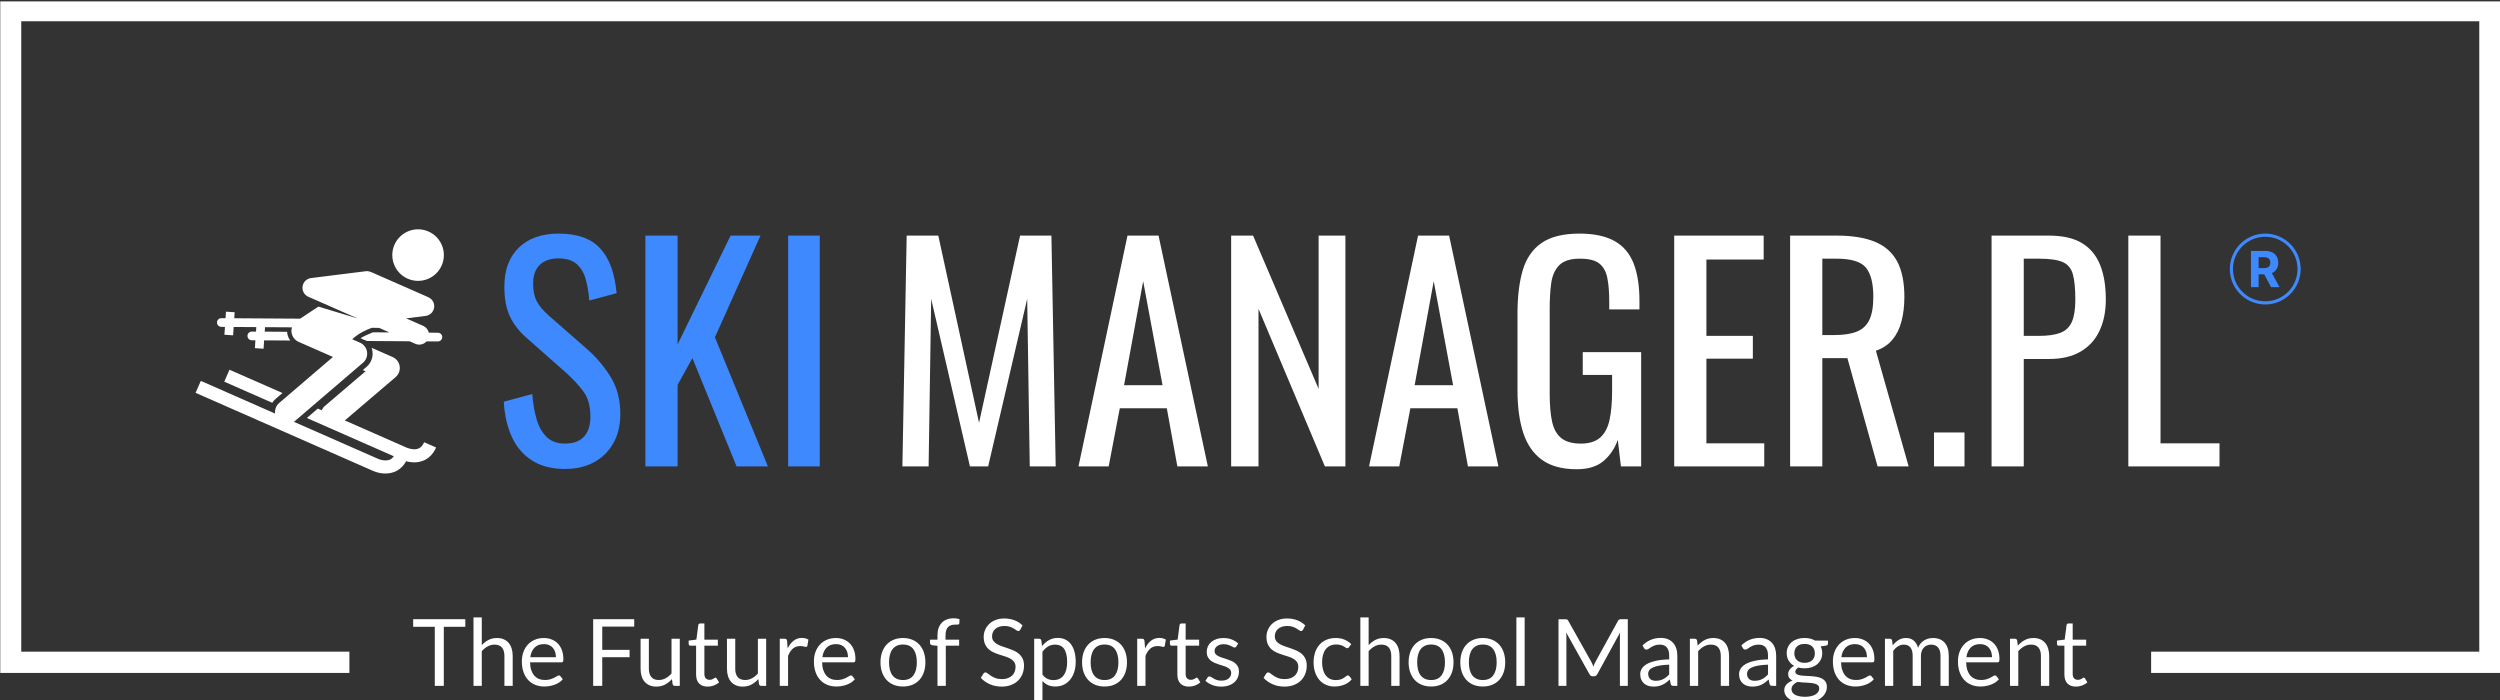 <svg xmlns="http://www.w3.org/2000/svg" version="1.1" xmlns:xlink="http://www.w3.org/1999/xlink" xmlns:svgjs="http://svgjs.dev/svgjs" width="1000" height="280" viewBox="0 0 1000 280"><rect x="0" y="0" width="1000" height="280" fill="#333333" stroke="none"/><g transform="matrix(1,0,0,1,0.107,0.568)"><svg viewBox="0 0 375 105" data-background-color="#213a64" preserveAspectRatio="xMidYMid meet" height="280" width="1000" xmlns="http://www.w3.org/2000/svg" xmlns:xlink="http://www.w3.org/1999/xlink"><g id="tight-bounds" transform="matrix(1,0,0,1,-0.04,-0.213)"><svg viewBox="0 0 375.08 105.425" height="105.425" width="375.08"><g><svg></svg></g><g><svg viewBox="0 0 375.08 105.425" height="105.425" width="375.08"><g transform="matrix(1,0,0,1,-10.22,-73.129)"><path xmlns="http://www.w3.org/2000/svg" d="M10.22 174.071v-100.942h375.08v100.942h-52.411l0-3.188h49.223v-94.566h-368.704v94.566l49.223 0 0 3.188z" fill="#ffffff" fill-rule="nonzero" stroke="none" stroke-width="1" stroke-linecap="butt" stroke-linejoin="miter" stroke-miterlimit="10" stroke-dasharray="" stroke-dashoffset="0" font-family="none" font-weight="none" font-size="none" text-anchor="none" style="mix-blend-mode: normal" data-fill-palette-color="tertiary"></path><g><path xmlns="http://www.w3.org/2000/svg" d="M72.194 166.013h7.824v1.138h-3.227v8.857h-1.353v-8.857h-3.244zM82.487 176.008h-1.242v-10.274h1.242v4.157c0.303-0.32 0.638-0.576 1.004-0.77 0.366-0.193 0.789-0.29 1.269-0.29v0c0.387 0 0.727 0.064 1.021 0.192 0.296 0.128 0.542 0.31 0.739 0.544 0.199 0.234 0.349 0.517 0.449 0.848 0.104 0.329 0.156 0.694 0.156 1.093v0 4.5h-1.241v-4.5c0-0.534-0.123-0.948-0.368-1.244-0.244-0.296-0.616-0.444-1.119-0.443v0c-0.366 0-0.709 0.088-1.029 0.265-0.318 0.177-0.612 0.417-0.881 0.719v0zM91.795 168.831v0c0.424 0 0.815 0.072 1.172 0.214 0.359 0.141 0.669 0.346 0.928 0.614 0.26 0.266 0.464 0.596 0.611 0.99 0.145 0.392 0.218 0.84 0.218 1.342v0c0 0.195-0.02 0.325-0.061 0.391-0.041 0.065-0.12 0.098-0.238 0.097v0h-4.7c0.009 0.446 0.07 0.835 0.182 1.166 0.112 0.329 0.265 0.604 0.46 0.826 0.195 0.219 0.428 0.384 0.697 0.494 0.27 0.11 0.572 0.165 0.907 0.164v0c0.312 0 0.581-0.036 0.806-0.109 0.225-0.073 0.419-0.151 0.583-0.234 0.162-0.084 0.298-0.161 0.407-0.232 0.11-0.073 0.204-0.109 0.282-0.108v0c0.102 0 0.181 0.039 0.237 0.117v0l0.349 0.455c-0.152 0.186-0.337 0.348-0.553 0.485-0.212 0.138-0.441 0.25-0.686 0.337-0.244 0.087-0.496 0.153-0.756 0.198-0.26 0.045-0.519 0.067-0.775 0.067v0c-0.487 0-0.936-0.083-1.348-0.248-0.413-0.166-0.769-0.407-1.068-0.725-0.299-0.318-0.533-0.712-0.7-1.183-0.167-0.469-0.251-1.008-0.251-1.618v0c0-0.493 0.075-0.953 0.226-1.38 0.151-0.428 0.368-0.798 0.653-1.111 0.283-0.314 0.629-0.561 1.037-0.739 0.409-0.18 0.869-0.271 1.381-0.27zM91.826 169.745v0c-0.601 0-1.073 0.173-1.417 0.519-0.344 0.346-0.558 0.826-0.642 1.44v0h3.841c0-0.288-0.039-0.551-0.117-0.79-0.078-0.24-0.194-0.447-0.349-0.622-0.154-0.175-0.341-0.31-0.56-0.404-0.221-0.095-0.473-0.142-0.756-0.143zM99.195 166.013h6.159v1.102h-4.797v3.495h4.1v1.102h-4.1v4.296h-1.362zM106.308 168.942h1.242v4.505c0 0.536 0.124 0.949 0.371 1.241 0.245 0.294 0.617 0.441 1.115 0.441v0c0.361 0 0.702-0.086 1.024-0.259 0.322-0.171 0.617-0.41 0.887-0.717v0-5.211h1.239v7.066h-0.737c-0.179 0-0.291-0.086-0.337-0.26v0l-0.095-0.758c-0.309 0.338-0.653 0.612-1.032 0.82-0.381 0.206-0.819 0.31-1.314 0.309v0c-0.385 0-0.725-0.064-1.021-0.192-0.294-0.128-0.541-0.309-0.742-0.541-0.199-0.232-0.349-0.513-0.449-0.843-0.1-0.331-0.151-0.696-0.151-1.096v0zM116.37 176.119v0c-0.558 0-0.987-0.156-1.286-0.468-0.299-0.311-0.449-0.759-0.449-1.345v0-4.323h-0.851c-0.074 0-0.137-0.022-0.187-0.067-0.052-0.045-0.078-0.113-0.078-0.207v0-0.494l1.158-0.147 0.287-2.182c0.007-0.071 0.037-0.127 0.089-0.17 0.052-0.045 0.117-0.067 0.196-0.067v0h0.627v2.433h2.022v0.901h-2.022v4.24c0 0.298 0.072 0.518 0.215 0.661 0.145 0.145 0.331 0.218 0.558 0.217v0c0.132 0 0.245-0.018 0.34-0.053 0.095-0.035 0.178-0.073 0.248-0.114 0.069-0.043 0.127-0.081 0.176-0.115 0.048-0.035 0.092-0.053 0.131-0.053v0c0.065 0 0.123 0.039 0.173 0.118v0l0.363 0.594c-0.214 0.199-0.471 0.356-0.773 0.471-0.303 0.113-0.616 0.17-0.937 0.17zM119.265 168.942h1.242v4.505c0 0.536 0.123 0.949 0.368 1.241 0.247 0.294 0.619 0.441 1.116 0.441v0c0.364 0 0.707-0.086 1.026-0.259 0.322-0.171 0.617-0.41 0.887-0.717v0-5.211h1.241v7.066h-0.739c-0.177 0-0.288-0.086-0.334-0.26v0l-0.098-0.758c-0.307 0.338-0.651 0.612-1.032 0.82-0.381 0.206-0.818 0.31-1.311 0.309v0c-0.387 0-0.728-0.064-1.024-0.192-0.294-0.128-0.541-0.309-0.742-0.541-0.199-0.232-0.349-0.513-0.449-0.843-0.1-0.331-0.151-0.696-0.151-1.096v0zM128.429 176.008h-1.242v-7.066h0.712c0.136 0 0.229 0.026 0.279 0.078 0.052 0.05 0.087 0.139 0.106 0.265v0l0.083 1.102c0.242-0.493 0.54-0.878 0.896-1.155 0.355-0.277 0.773-0.416 1.252-0.415v0c0.195 0 0.372 0.022 0.53 0.067 0.158 0.045 0.304 0.106 0.438 0.184v0l-0.159 0.929c-0.033 0.115-0.106 0.173-0.218 0.172v0c-0.065 0-0.165-0.021-0.298-0.064-0.136-0.045-0.325-0.067-0.566-0.067v0c-0.431 0-0.793 0.126-1.085 0.377-0.29 0.251-0.533 0.616-0.728 1.093v0zM135.606 168.831v0c0.422 0 0.813 0.072 1.171 0.214 0.357 0.141 0.666 0.346 0.926 0.614 0.26 0.266 0.464 0.596 0.611 0.99 0.147 0.392 0.22 0.84 0.221 1.342v0c0 0.195-0.021 0.325-0.064 0.391-0.041 0.065-0.12 0.098-0.238 0.097v0h-4.7c0.009 0.446 0.07 0.835 0.182 1.166 0.112 0.329 0.265 0.604 0.46 0.826 0.195 0.219 0.428 0.384 0.697 0.494 0.27 0.11 0.572 0.165 0.907 0.164v0c0.312 0 0.581-0.036 0.806-0.109 0.225-0.073 0.419-0.151 0.583-0.234 0.162-0.084 0.298-0.161 0.407-0.232 0.11-0.073 0.204-0.109 0.282-0.108v0c0.102 0 0.181 0.039 0.237 0.117v0l0.349 0.455c-0.152 0.186-0.336 0.348-0.55 0.485-0.214 0.138-0.444 0.25-0.689 0.337-0.244 0.087-0.496 0.153-0.756 0.198-0.26 0.045-0.518 0.067-0.772 0.067v0c-0.489 0-0.939-0.083-1.351-0.248-0.411-0.166-0.767-0.407-1.068-0.725-0.299-0.318-0.533-0.712-0.7-1.183-0.167-0.469-0.251-1.008-0.251-1.618v0c0-0.493 0.075-0.953 0.226-1.38 0.152-0.428 0.37-0.798 0.653-1.111 0.285-0.314 0.631-0.561 1.04-0.739 0.409-0.18 0.869-0.271 1.381-0.27zM135.634 169.745v0c-0.601 0-1.073 0.173-1.417 0.519-0.344 0.346-0.558 0.826-0.642 1.44v0h3.844c0-0.288-0.04-0.551-0.12-0.79-0.078-0.24-0.194-0.447-0.349-0.622-0.152-0.175-0.339-0.31-0.56-0.404-0.221-0.095-0.473-0.142-0.756-0.143zM145.667 168.831v0c0.517 0 0.983 0.086 1.398 0.259 0.417 0.171 0.77 0.415 1.06 0.731 0.292 0.316 0.515 0.699 0.669 1.149 0.156 0.448 0.234 0.948 0.235 1.501v0c0 0.558-0.078 1.06-0.235 1.506-0.154 0.446-0.378 0.828-0.669 1.144-0.29 0.316-0.643 0.56-1.06 0.731-0.415 0.169-0.881 0.254-1.398 0.253v0c-0.515 0-0.981-0.085-1.397-0.253-0.417-0.171-0.771-0.415-1.063-0.731-0.294-0.316-0.52-0.697-0.678-1.144-0.158-0.446-0.237-0.948-0.237-1.506v0c0-0.552 0.079-1.053 0.237-1.501 0.158-0.45 0.384-0.833 0.678-1.149 0.292-0.316 0.646-0.56 1.063-0.731 0.417-0.173 0.882-0.259 1.397-0.259zM145.667 175.135v0c0.697 0 1.218-0.233 1.562-0.7 0.344-0.467 0.516-1.119 0.516-1.956v0c0-0.842-0.172-1.498-0.516-1.966-0.344-0.47-0.865-0.706-1.562-0.706v0c-0.353 0-0.66 0.06-0.92 0.181-0.26 0.121-0.478 0.296-0.653 0.525-0.173 0.227-0.303 0.507-0.39 0.839-0.086 0.333-0.128 0.709-0.129 1.127v0c0 0.418 0.043 0.792 0.129 1.121 0.087 0.331 0.218 0.609 0.39 0.835 0.175 0.227 0.392 0.4 0.653 0.518 0.26 0.121 0.567 0.181 0.92 0.182zM152.091 176.008h-1.249v-6.006l-0.781-0.089c-0.099-0.024-0.179-0.06-0.24-0.109-0.063-0.048-0.095-0.119-0.095-0.212v0-0.51h1.116v-0.684c0-0.404 0.057-0.762 0.17-1.077 0.115-0.314 0.278-0.579 0.488-0.795 0.212-0.216 0.467-0.379 0.764-0.49 0.298-0.112 0.632-0.167 1.005-0.168v0c0.316 0 0.609 0.046 0.878 0.14v0l-0.028 0.619c-0.004 0.093-0.043 0.15-0.117 0.17-0.076 0.017-0.181 0.025-0.315 0.025v0h-0.218c-0.212 0-0.405 0.028-0.58 0.084-0.175 0.056-0.325 0.147-0.449 0.273-0.126 0.125-0.223 0.289-0.29 0.494-0.067 0.205-0.1 0.458-0.1 0.761v0 0.648h2.041v0.901h-2zM163.598 166.937l-0.329 0.638c-0.041 0.071-0.085 0.124-0.131 0.159-0.046 0.033-0.108 0.05-0.185 0.051v0c-0.078 0-0.169-0.039-0.273-0.118-0.106-0.08-0.239-0.167-0.399-0.262-0.16-0.095-0.352-0.182-0.577-0.262-0.225-0.078-0.498-0.117-0.82-0.117v0c-0.303 0-0.571 0.041-0.804 0.123-0.232 0.08-0.426 0.19-0.58 0.329-0.156 0.139-0.273 0.304-0.351 0.493-0.08 0.188-0.12 0.391-0.12 0.608v0c0 0.279 0.069 0.51 0.206 0.695 0.138 0.184 0.319 0.341 0.544 0.471 0.225 0.13 0.481 0.243 0.767 0.338 0.286 0.095 0.579 0.193 0.879 0.296 0.299 0.102 0.592 0.218 0.878 0.346 0.285 0.128 0.54 0.29 0.768 0.485 0.225 0.195 0.406 0.434 0.544 0.717 0.138 0.285 0.206 0.633 0.206 1.046v0c0 0.437-0.074 0.848-0.223 1.233-0.151 0.383-0.368 0.716-0.653 0.998-0.286 0.285-0.638 0.508-1.054 0.67-0.417 0.164-0.889 0.245-1.417 0.245v0c-0.647 0-1.237-0.117-1.769-0.351-0.532-0.236-0.987-0.554-1.364-0.954v0l0.391-0.642c0.037-0.05 0.083-0.093 0.136-0.128 0.054-0.035 0.113-0.053 0.179-0.053v0c0.097 0 0.208 0.053 0.335 0.159 0.125 0.104 0.281 0.219 0.468 0.343 0.19 0.126 0.417 0.242 0.684 0.346 0.268 0.104 0.594 0.156 0.979 0.156v0c0.322 0 0.608-0.044 0.859-0.131 0.251-0.089 0.464-0.214 0.639-0.374 0.175-0.16 0.309-0.351 0.401-0.574 0.093-0.223 0.139-0.472 0.14-0.748v0c0-0.301-0.069-0.549-0.207-0.742-0.138-0.193-0.318-0.355-0.541-0.485-0.223-0.13-0.478-0.24-0.764-0.329-0.285-0.091-0.577-0.184-0.879-0.279-0.299-0.097-0.592-0.207-0.878-0.332-0.285-0.126-0.538-0.289-0.762-0.488-0.223-0.201-0.404-0.451-0.541-0.751-0.138-0.299-0.206-0.67-0.207-1.113v0c0-0.353 0.069-0.695 0.207-1.023 0.138-0.331 0.337-0.624 0.597-0.879 0.258-0.257 0.58-0.461 0.965-0.614 0.383-0.154 0.823-0.232 1.319-0.231v0c0.558 0 1.067 0.089 1.529 0.267 0.459 0.175 0.862 0.43 1.208 0.768zM166.588 178.401h-1.241v-9.459h0.739c0.177 0 0.288 0.086 0.335 0.26v0l0.106 0.836c0.301-0.368 0.646-0.664 1.035-0.887 0.389-0.223 0.836-0.335 1.341-0.334v0c0.404 0 0.771 0.078 1.102 0.234 0.331 0.156 0.613 0.387 0.845 0.692 0.232 0.303 0.411 0.681 0.536 1.132 0.126 0.45 0.19 0.968 0.19 1.554v0c0 0.521-0.07 1.006-0.21 1.456-0.139 0.448-0.34 0.836-0.602 1.163-0.258 0.327-0.577 0.586-0.957 0.776-0.379 0.188-0.806 0.282-1.28 0.281v0c-0.437 0-0.81-0.073-1.119-0.217-0.309-0.143-0.582-0.348-0.82-0.614v0zM168.493 169.821v0c-0.405 0-0.761 0.093-1.065 0.279-0.303 0.186-0.583 0.449-0.84 0.789v0 3.417c0.227 0.307 0.477 0.523 0.75 0.647 0.272 0.126 0.575 0.19 0.91 0.19v0c0.655 0 1.159-0.235 1.514-0.706 0.353-0.469 0.53-1.138 0.53-2.008v0c0-0.459-0.041-0.854-0.122-1.183-0.082-0.331-0.199-0.603-0.352-0.814-0.154-0.212-0.343-0.366-0.566-0.463-0.223-0.099-0.476-0.148-0.759-0.148zM175.905 168.831v0c0.517 0 0.983 0.086 1.397 0.259 0.417 0.171 0.77 0.415 1.06 0.731 0.292 0.316 0.515 0.699 0.67 1.149 0.156 0.448 0.234 0.948 0.234 1.501v0c0 0.558-0.078 1.06-0.234 1.506-0.154 0.446-0.378 0.828-0.67 1.144-0.29 0.316-0.643 0.56-1.06 0.731-0.415 0.169-0.881 0.254-1.397 0.253v0c-0.515 0-0.981-0.085-1.398-0.253-0.417-0.171-0.771-0.415-1.063-0.731-0.294-0.316-0.52-0.697-0.677-1.144-0.158-0.446-0.237-0.948-0.237-1.506v0c0-0.552 0.079-1.053 0.237-1.501 0.158-0.45 0.384-0.833 0.677-1.149 0.292-0.316 0.646-0.56 1.063-0.731 0.417-0.173 0.882-0.259 1.398-0.259zM175.905 175.135v0c0.697 0 1.218-0.233 1.562-0.7 0.344-0.467 0.516-1.119 0.516-1.956v0c0-0.842-0.172-1.498-0.516-1.966-0.344-0.47-0.865-0.706-1.562-0.706v0c-0.353 0-0.66 0.06-0.921 0.181-0.26 0.121-0.478 0.296-0.652 0.525-0.173 0.227-0.303 0.507-0.391 0.839-0.086 0.333-0.128 0.709-0.128 1.127v0c0 0.418 0.043 0.792 0.128 1.121 0.087 0.331 0.218 0.609 0.391 0.835 0.175 0.227 0.392 0.4 0.652 0.518 0.26 0.121 0.567 0.181 0.921 0.182zM182.042 176.008h-1.242v-7.066h0.712c0.136 0 0.229 0.026 0.278 0.078 0.052 0.05 0.087 0.139 0.106 0.265v0l0.084 1.102c0.242-0.493 0.54-0.878 0.896-1.155 0.355-0.277 0.773-0.416 1.252-0.415v0c0.195 0 0.372 0.022 0.53 0.067 0.158 0.045 0.304 0.106 0.438 0.184v0l-0.159 0.929c-0.033 0.115-0.106 0.173-0.218 0.172v0c-0.065 0-0.165-0.021-0.298-0.064-0.136-0.045-0.325-0.067-0.566-0.067v0c-0.431 0-0.793 0.126-1.085 0.377-0.29 0.251-0.533 0.616-0.728 1.093v0zM188.563 176.119v0c-0.558 0-0.987-0.156-1.288-0.468-0.299-0.311-0.449-0.759-0.45-1.345v0-4.323h-0.85c-0.074 0-0.137-0.022-0.187-0.067-0.052-0.045-0.078-0.113-0.078-0.207v0-0.494l1.157-0.147 0.285-2.182c0.011-0.071 0.042-0.127 0.092-0.17 0.052-0.045 0.117-0.067 0.195-0.067v0h0.628v2.433h2.022v0.901h-2.022v4.24c0 0.298 0.073 0.518 0.217 0.661 0.143 0.145 0.329 0.218 0.558 0.217v0c0.128 0 0.241-0.018 0.338-0.053 0.095-0.035 0.178-0.073 0.248-0.114 0.069-0.043 0.127-0.081 0.176-0.115 0.05-0.035 0.093-0.053 0.128-0.053v0c0.067 0 0.126 0.039 0.176 0.118v0l0.362 0.594c-0.214 0.199-0.471 0.356-0.772 0.471-0.303 0.113-0.615 0.17-0.935 0.17zM195.947 169.653l-0.279 0.455c-0.056 0.102-0.141 0.153-0.257 0.154v0c-0.071 0-0.151-0.026-0.24-0.079-0.087-0.05-0.195-0.107-0.323-0.17-0.128-0.063-0.281-0.121-0.458-0.173-0.177-0.054-0.386-0.081-0.627-0.081v0c-0.208 0-0.396 0.027-0.564 0.081-0.167 0.052-0.311 0.125-0.429 0.218-0.119 0.093-0.209 0.202-0.271 0.326-0.063 0.123-0.095 0.256-0.095 0.399v0c0 0.182 0.052 0.334 0.156 0.455 0.104 0.121 0.243 0.225 0.416 0.312 0.173 0.089 0.368 0.167 0.586 0.235 0.218 0.067 0.442 0.139 0.672 0.217 0.231 0.076 0.456 0.161 0.675 0.254 0.218 0.093 0.412 0.209 0.583 0.349 0.173 0.139 0.311 0.311 0.416 0.513 0.104 0.201 0.156 0.444 0.156 0.728v0c0 0.325-0.058 0.627-0.173 0.904-0.117 0.275-0.289 0.514-0.516 0.717-0.229 0.203-0.508 0.362-0.837 0.477-0.331 0.117-0.712 0.176-1.143 0.175v0c-0.493 0-0.939-0.08-1.339-0.24-0.4-0.162-0.739-0.368-1.019-0.619v0l0.293-0.474c0.037-0.06 0.081-0.106 0.131-0.139 0.052-0.032 0.12-0.047 0.204-0.048v0c0.084 0 0.172 0.033 0.265 0.098 0.093 0.065 0.205 0.137 0.338 0.215 0.134 0.08 0.295 0.152 0.482 0.217 0.188 0.065 0.424 0.098 0.709 0.098v0c0.24 0 0.451-0.032 0.633-0.095 0.182-0.063 0.333-0.148 0.452-0.254 0.121-0.108 0.211-0.232 0.27-0.371 0.058-0.139 0.086-0.288 0.087-0.446v0c0-0.195-0.052-0.356-0.156-0.483-0.106-0.128-0.245-0.238-0.416-0.329-0.171-0.091-0.367-0.17-0.589-0.237-0.221-0.067-0.447-0.138-0.677-0.212-0.231-0.074-0.456-0.159-0.675-0.254-0.221-0.097-0.418-0.217-0.592-0.36-0.171-0.145-0.309-0.323-0.413-0.533-0.104-0.212-0.156-0.47-0.156-0.772v0c0-0.27 0.055-0.528 0.165-0.776 0.113-0.249 0.276-0.468 0.488-0.655 0.216-0.19 0.479-0.34 0.789-0.452 0.311-0.112 0.667-0.167 1.069-0.167v0c0.465 0 0.881 0.073 1.249 0.22 0.37 0.147 0.69 0.348 0.96 0.602zM206.008 166.937l-0.326 0.638c-0.043 0.071-0.087 0.124-0.134 0.159-0.046 0.033-0.107 0.05-0.181 0.051v0c-0.078 0-0.169-0.039-0.274-0.118-0.106-0.08-0.239-0.167-0.398-0.262-0.16-0.095-0.352-0.182-0.578-0.262-0.227-0.078-0.5-0.117-0.82-0.117v0c-0.303 0-0.571 0.041-0.803 0.123-0.232 0.08-0.426 0.19-0.581 0.329-0.156 0.139-0.274 0.304-0.354 0.493-0.078 0.188-0.117 0.391-0.117 0.608v0c0 0.279 0.069 0.51 0.206 0.695 0.136 0.184 0.317 0.341 0.544 0.471 0.225 0.13 0.481 0.243 0.768 0.338 0.285 0.095 0.577 0.193 0.878 0.296 0.299 0.102 0.592 0.218 0.879 0.346 0.285 0.128 0.54 0.29 0.767 0.485 0.225 0.195 0.406 0.434 0.544 0.717 0.136 0.285 0.204 0.633 0.204 1.046v0c0 0.437-0.074 0.848-0.224 1.233-0.149 0.383-0.365 0.716-0.65 0.998-0.286 0.285-0.638 0.508-1.054 0.67-0.417 0.164-0.89 0.245-1.42 0.245v0c-0.645 0-1.234-0.117-1.766-0.351-0.534-0.236-0.988-0.554-1.364-0.954v0l0.391-0.642c0.037-0.05 0.083-0.093 0.137-0.128 0.052-0.035 0.111-0.053 0.175-0.053v0c0.099 0 0.21 0.053 0.335 0.159 0.126 0.104 0.284 0.219 0.472 0.343 0.188 0.126 0.416 0.242 0.683 0.346 0.268 0.104 0.594 0.156 0.979 0.156v0c0.322 0 0.608-0.044 0.859-0.131 0.251-0.089 0.464-0.214 0.639-0.374 0.173-0.16 0.306-0.351 0.399-0.574 0.093-0.223 0.139-0.472 0.139-0.748v0c0-0.301-0.068-0.549-0.203-0.742-0.138-0.193-0.318-0.355-0.541-0.485-0.223-0.13-0.478-0.24-0.765-0.329-0.286-0.091-0.579-0.184-0.878-0.279-0.299-0.097-0.592-0.207-0.879-0.332-0.286-0.126-0.541-0.289-0.764-0.488-0.223-0.201-0.403-0.451-0.539-0.751-0.138-0.299-0.206-0.67-0.206-1.113v0c0-0.353 0.069-0.695 0.206-1.023 0.136-0.331 0.334-0.624 0.594-0.879 0.26-0.257 0.583-0.461 0.968-0.614 0.383-0.154 0.823-0.232 1.32-0.231v0c0.558 0 1.067 0.089 1.528 0.267 0.459 0.175 0.861 0.43 1.205 0.768zM212.907 169.751l-0.33 0.446c-0.037 0.052-0.074 0.092-0.111 0.12-0.037 0.028-0.09 0.042-0.159 0.042v0c-0.071 0-0.146-0.029-0.226-0.086-0.082-0.06-0.186-0.124-0.312-0.193-0.125-0.071-0.276-0.135-0.455-0.192-0.18-0.058-0.401-0.086-0.661-0.087v0c-0.344 0-0.648 0.061-0.912 0.184-0.266 0.123-0.488 0.3-0.667 0.533-0.179 0.232-0.313 0.514-0.405 0.845-0.091 0.329-0.137 0.698-0.136 1.108v0c0 0.428 0.049 0.808 0.148 1.141 0.097 0.333 0.233 0.612 0.41 0.836 0.177 0.225 0.392 0.397 0.647 0.517 0.253 0.119 0.537 0.179 0.853 0.178v0c0.301 0 0.55-0.036 0.745-0.109 0.195-0.073 0.358-0.152 0.488-0.24 0.13-0.089 0.237-0.169 0.321-0.24 0.084-0.073 0.167-0.109 0.251-0.108v0c0.108 0 0.187 0.039 0.237 0.117v0l0.349 0.455c-0.307 0.376-0.69 0.651-1.149 0.825-0.461 0.175-0.947 0.262-1.459 0.262v0c-0.441 0-0.851-0.082-1.23-0.245-0.379-0.162-0.709-0.397-0.988-0.706-0.279-0.311-0.498-0.691-0.658-1.141-0.16-0.452-0.24-0.966-0.24-1.542v0c0-0.524 0.073-1.01 0.22-1.456 0.145-0.446 0.359-0.831 0.642-1.155 0.281-0.324 0.628-0.576 1.04-0.756 0.415-0.182 0.889-0.273 1.423-0.273v0c0.493 0 0.93 0.081 1.311 0.242 0.381 0.16 0.719 0.386 1.013 0.678zM215.515 176.008h-1.242v-10.274h1.242v4.157c0.303-0.32 0.638-0.576 1.004-0.77 0.366-0.193 0.789-0.29 1.269-0.29v0c0.387 0 0.727 0.064 1.021 0.192 0.296 0.128 0.542 0.31 0.739 0.544 0.197 0.234 0.347 0.517 0.449 0.848 0.104 0.329 0.156 0.694 0.157 1.093v0 4.5h-1.245v-4.5c0-0.534-0.122-0.948-0.365-1.244-0.244-0.296-0.616-0.444-1.118-0.443v0c-0.366 0-0.709 0.088-1.03 0.265-0.318 0.177-0.612 0.417-0.881 0.719v0zM224.887 168.831v0c0.515 0 0.981 0.086 1.398 0.259 0.417 0.171 0.77 0.415 1.06 0.731 0.29 0.316 0.513 0.699 0.669 1.149 0.156 0.448 0.234 0.948 0.235 1.501v0c0 0.558-0.078 1.06-0.235 1.506-0.156 0.446-0.379 0.828-0.669 1.144-0.29 0.316-0.643 0.56-1.06 0.731-0.417 0.169-0.882 0.254-1.398 0.253v0c-0.517 0-0.983-0.085-1.397-0.253-0.417-0.171-0.772-0.415-1.066-0.731-0.292-0.316-0.517-0.697-0.675-1.144-0.158-0.446-0.237-0.948-0.237-1.506v0c0-0.552 0.079-1.053 0.237-1.501 0.158-0.45 0.383-0.833 0.675-1.149 0.294-0.316 0.649-0.56 1.066-0.731 0.415-0.173 0.881-0.259 1.397-0.259zM224.887 175.135v0c0.697 0 1.218-0.233 1.562-0.7 0.344-0.467 0.516-1.119 0.516-1.956v0c0-0.842-0.172-1.498-0.516-1.966-0.344-0.47-0.865-0.706-1.562-0.706v0c-0.353 0-0.66 0.06-0.92 0.181-0.26 0.121-0.478 0.296-0.653 0.525-0.175 0.227-0.305 0.507-0.391 0.839-0.086 0.333-0.128 0.709-0.128 1.127v0c0 0.418 0.043 0.792 0.128 1.121 0.086 0.331 0.216 0.609 0.391 0.835 0.175 0.227 0.392 0.4 0.653 0.518 0.26 0.121 0.567 0.181 0.92 0.182zM232.642 168.831v0c0.515 0 0.981 0.086 1.397 0.259 0.417 0.171 0.77 0.415 1.06 0.731 0.29 0.316 0.513 0.699 0.67 1.149 0.156 0.448 0.234 0.948 0.234 1.501v0c0 0.558-0.078 1.06-0.234 1.506-0.156 0.446-0.379 0.828-0.67 1.144-0.29 0.316-0.643 0.56-1.06 0.731-0.417 0.169-0.882 0.254-1.397 0.253v0c-0.517 0-0.983-0.085-1.398-0.253-0.417-0.171-0.772-0.415-1.065-0.731-0.292-0.316-0.517-0.697-0.675-1.144-0.158-0.446-0.237-0.948-0.237-1.506v0c0-0.552 0.079-1.053 0.237-1.501 0.158-0.45 0.383-0.833 0.675-1.149 0.294-0.316 0.649-0.56 1.065-0.731 0.415-0.173 0.881-0.259 1.398-0.259zM232.642 175.135v0c0.697 0 1.218-0.233 1.562-0.7 0.344-0.467 0.516-1.119 0.516-1.956v0c0-0.842-0.172-1.498-0.516-1.966-0.344-0.47-0.865-0.706-1.562-0.706v0c-0.353 0-0.66 0.06-0.921 0.181-0.26 0.121-0.478 0.296-0.652 0.525-0.175 0.227-0.305 0.507-0.391 0.839-0.086 0.333-0.128 0.709-0.128 1.127v0c0 0.418 0.043 0.792 0.128 1.121 0.086 0.331 0.216 0.609 0.391 0.835 0.175 0.227 0.392 0.4 0.652 0.518 0.26 0.121 0.567 0.181 0.921 0.182zM237.677 165.734h1.241v10.274h-1.241zM248.91 172.395v0c0.065 0.112 0.123 0.229 0.173 0.352 0.048 0.123 0.096 0.247 0.142 0.374v0c0.046-0.13 0.095-0.255 0.145-0.374 0.052-0.119 0.111-0.239 0.176-0.36v0l3.381-6.142c0.061-0.108 0.125-0.173 0.189-0.196 0.065-0.024 0.158-0.036 0.279-0.036v0h0.996v9.995h-1.185v-7.345c0-0.097 0.003-0.201 0.008-0.312 0.004-0.112 0.01-0.226 0.019-0.343v0l-3.422 6.248c-0.117 0.21-0.28 0.315-0.488 0.315v0h-0.196c-0.21 0-0.373-0.105-0.488-0.315v0l-3.5-6.268c0.013 0.121 0.023 0.239 0.03 0.354 0.007 0.117 0.011 0.224 0.011 0.321v0 7.345h-1.185v-9.995h0.996c0.121 0 0.214 0.012 0.279 0.036 0.065 0.022 0.128 0.087 0.189 0.196v0zM261.819 171.489v4.519h-0.552c-0.121 0-0.219-0.019-0.293-0.056-0.074-0.037-0.123-0.116-0.145-0.237v0l-0.139-0.656c-0.186 0.167-0.367 0.317-0.544 0.449-0.177 0.134-0.363 0.245-0.558 0.335-0.195 0.091-0.404 0.16-0.625 0.207-0.221 0.046-0.467 0.07-0.736 0.069v0c-0.273 0-0.53-0.038-0.77-0.114-0.24-0.078-0.448-0.193-0.625-0.346-0.177-0.154-0.317-0.349-0.421-0.583-0.104-0.234-0.156-0.512-0.157-0.834v0c0-0.279 0.076-0.547 0.229-0.803 0.154-0.258 0.403-0.488 0.745-0.689 0.34-0.199 0.788-0.363 1.342-0.491 0.552-0.128 1.228-0.202 2.028-0.221v0-0.549c0-0.549-0.117-0.963-0.352-1.244-0.234-0.283-0.582-0.424-1.043-0.424v0c-0.301 0-0.555 0.039-0.762 0.117-0.208 0.076-0.388 0.162-0.538 0.257-0.151 0.095-0.281 0.181-0.391 0.259-0.11 0.076-0.218 0.114-0.323 0.114v0c-0.084 0-0.157-0.022-0.22-0.067-0.063-0.045-0.113-0.099-0.151-0.164v0l-0.223-0.396c0.391-0.378 0.812-0.659 1.263-0.845 0.45-0.186 0.949-0.279 1.498-0.279v0c0.396 0 0.748 0.065 1.055 0.195 0.307 0.13 0.564 0.311 0.772 0.544 0.21 0.232 0.368 0.514 0.475 0.845 0.108 0.331 0.162 0.694 0.161 1.088zM258.598 175.246v0c0.218 0 0.417-0.021 0.599-0.064 0.18-0.045 0.351-0.108 0.514-0.19 0.16-0.082 0.313-0.18 0.46-0.295 0.145-0.117 0.287-0.25 0.427-0.399v0-1.47c-0.571 0.019-1.056 0.064-1.456 0.136-0.4 0.071-0.725 0.165-0.977 0.282-0.251 0.115-0.433 0.252-0.547 0.41-0.115 0.158-0.173 0.335-0.172 0.53v0c0 0.186 0.031 0.347 0.092 0.483 0.06 0.134 0.14 0.245 0.242 0.332 0.102 0.086 0.223 0.148 0.363 0.187 0.139 0.039 0.291 0.059 0.455 0.058zM264.944 176.008h-1.242v-7.066h0.739c0.177 0 0.288 0.086 0.335 0.26v0l0.098 0.767c0.307-0.34 0.65-0.615 1.029-0.823 0.378-0.21 0.815-0.315 1.314-0.315v0c0.385 0 0.725 0.064 1.021 0.192 0.296 0.128 0.542 0.31 0.739 0.544 0.197 0.234 0.347 0.517 0.449 0.848 0.102 0.329 0.153 0.694 0.154 1.093v0 4.5h-1.242v-4.5c0-0.534-0.122-0.948-0.365-1.244-0.244-0.296-0.616-0.444-1.119-0.443v0c-0.368 0-0.711 0.088-1.029 0.265-0.318 0.177-0.612 0.417-0.881 0.719v0zM276.645 171.489v4.519h-0.552c-0.121 0-0.219-0.019-0.293-0.056-0.074-0.037-0.123-0.116-0.145-0.237v0l-0.14-0.656c-0.186 0.167-0.367 0.317-0.543 0.449-0.177 0.134-0.363 0.245-0.558 0.335-0.195 0.091-0.404 0.16-0.625 0.207-0.221 0.046-0.467 0.07-0.737 0.069v0c-0.273 0-0.53-0.038-0.769-0.114-0.24-0.078-0.448-0.193-0.625-0.346-0.177-0.154-0.317-0.349-0.421-0.583-0.104-0.234-0.156-0.512-0.157-0.834v0c0-0.279 0.076-0.547 0.229-0.803 0.154-0.258 0.403-0.488 0.745-0.689 0.34-0.199 0.788-0.363 1.342-0.491 0.552-0.128 1.228-0.202 2.027-0.221v0-0.549c0-0.549-0.117-0.963-0.351-1.244-0.234-0.283-0.582-0.424-1.043-0.424v0c-0.301 0-0.555 0.039-0.762 0.117-0.208 0.076-0.388 0.162-0.538 0.257-0.151 0.095-0.281 0.181-0.391 0.259-0.11 0.076-0.218 0.114-0.323 0.114v0c-0.084 0-0.157-0.022-0.221-0.067-0.063-0.045-0.113-0.099-0.15-0.164v0l-0.223-0.396c0.391-0.378 0.812-0.659 1.263-0.845 0.45-0.186 0.949-0.279 1.498-0.279v0c0.396 0 0.748 0.065 1.055 0.195 0.307 0.13 0.564 0.311 0.772 0.544 0.21 0.232 0.368 0.514 0.474 0.845 0.108 0.331 0.162 0.694 0.162 1.088zM273.423 175.246v0c0.218 0 0.417-0.021 0.6-0.064 0.18-0.045 0.351-0.108 0.513-0.19 0.16-0.082 0.313-0.18 0.461-0.295 0.145-0.117 0.287-0.25 0.426-0.399v0-1.47c-0.571 0.019-1.056 0.064-1.456 0.136-0.4 0.071-0.725 0.165-0.976 0.282-0.251 0.115-0.433 0.252-0.547 0.41-0.115 0.158-0.173 0.335-0.173 0.53v0c0 0.186 0.031 0.347 0.092 0.483 0.06 0.134 0.14 0.245 0.243 0.332 0.102 0.086 0.223 0.148 0.363 0.187 0.139 0.039 0.291 0.059 0.454 0.058zM280.905 168.825v0c0.307 0 0.594 0.033 0.862 0.1 0.268 0.067 0.51 0.166 0.728 0.296v0h1.919v0.46c0 0.154-0.098 0.252-0.293 0.293v0l-0.803 0.112c0.158 0.303 0.237 0.641 0.237 1.012v0c0 0.344-0.066 0.656-0.198 0.938-0.132 0.281-0.315 0.522-0.55 0.722-0.236 0.199-0.515 0.352-0.837 0.46-0.324 0.106-0.679 0.159-1.065 0.159v0c-0.329 0-0.641-0.039-0.935-0.117v0c-0.149 0.093-0.261 0.192-0.337 0.299-0.076 0.108-0.114 0.213-0.115 0.315v0c0 0.167 0.067 0.294 0.201 0.379 0.136 0.086 0.315 0.147 0.539 0.184 0.223 0.037 0.476 0.06 0.758 0.07 0.285 0.009 0.575 0.025 0.871 0.047 0.294 0.02 0.583 0.056 0.867 0.106 0.283 0.052 0.536 0.136 0.759 0.252 0.223 0.117 0.403 0.278 0.538 0.482 0.134 0.205 0.201 0.47 0.201 0.795v0c0 0.301-0.075 0.594-0.226 0.879-0.151 0.285-0.368 0.536-0.653 0.756-0.283 0.221-0.629 0.398-1.037 0.53-0.409 0.134-0.872 0.201-1.389 0.201v0c-0.515 0-0.967-0.051-1.356-0.154-0.389-0.102-0.71-0.24-0.965-0.413-0.257-0.171-0.448-0.37-0.575-0.597-0.128-0.225-0.192-0.46-0.192-0.705v0c0-0.35 0.111-0.646 0.332-0.89 0.219-0.245 0.523-0.44 0.909-0.583v0c-0.201-0.093-0.36-0.218-0.477-0.374-0.119-0.156-0.179-0.364-0.179-0.625v0c0-0.102 0.019-0.207 0.056-0.315 0.037-0.11 0.094-0.218 0.17-0.324 0.076-0.108 0.17-0.211 0.282-0.309 0.112-0.097 0.242-0.182 0.391-0.257v0c-0.348-0.195-0.62-0.455-0.818-0.778-0.199-0.324-0.298-0.701-0.298-1.133v0c0-0.344 0.067-0.656 0.201-0.937 0.132-0.283 0.316-0.523 0.552-0.72 0.238-0.197 0.521-0.35 0.848-0.457 0.327-0.106 0.686-0.159 1.077-0.159zM283.108 176.393v0c0-0.177-0.048-0.319-0.145-0.427-0.099-0.108-0.232-0.191-0.399-0.248-0.167-0.058-0.36-0.1-0.577-0.129-0.219-0.028-0.45-0.047-0.692-0.058-0.242-0.013-0.488-0.026-0.739-0.039-0.251-0.015-0.49-0.041-0.717-0.078v0c-0.266 0.126-0.481 0.28-0.644 0.46-0.166 0.182-0.248 0.399-0.248 0.65v0c0 0.158 0.041 0.306 0.122 0.443 0.08 0.136 0.204 0.254 0.371 0.355 0.167 0.1 0.378 0.179 0.633 0.237 0.253 0.06 0.551 0.089 0.896 0.089v0c0.335 0 0.634-0.031 0.898-0.092 0.266-0.06 0.491-0.145 0.675-0.257 0.182-0.112 0.323-0.245 0.421-0.399 0.097-0.152 0.145-0.322 0.145-0.507zM280.905 172.554v0c0.251 0 0.473-0.034 0.666-0.103 0.193-0.071 0.355-0.168 0.486-0.293 0.13-0.126 0.228-0.276 0.293-0.449 0.065-0.175 0.098-0.367 0.097-0.577v0c0-0.431-0.131-0.775-0.393-1.032-0.264-0.255-0.647-0.382-1.149-0.382v0c-0.497 0-0.876 0.127-1.138 0.382-0.264 0.257-0.396 0.601-0.397 1.032v0c0 0.21 0.034 0.403 0.104 0.577 0.067 0.173 0.166 0.323 0.295 0.449 0.13 0.125 0.29 0.222 0.48 0.293 0.192 0.069 0.41 0.103 0.656 0.103zM288.45 168.831v0c0.424 0 0.815 0.072 1.172 0.214 0.359 0.141 0.669 0.346 0.929 0.614 0.26 0.266 0.464 0.596 0.61 0.99 0.145 0.392 0.218 0.84 0.218 1.342v0c0 0.195-0.02 0.325-0.061 0.391-0.043 0.065-0.122 0.098-0.237 0.097v0h-4.701c0.009 0.446 0.07 0.835 0.182 1.166 0.112 0.329 0.265 0.604 0.46 0.826 0.195 0.219 0.428 0.384 0.697 0.494 0.27 0.11 0.572 0.165 0.907 0.164v0c0.311 0 0.579-0.036 0.806-0.109 0.225-0.073 0.418-0.151 0.58-0.234 0.164-0.084 0.3-0.161 0.41-0.232 0.108-0.073 0.202-0.109 0.282-0.108v0c0.102 0 0.181 0.039 0.237 0.117v0l0.349 0.455c-0.154 0.186-0.338 0.348-0.553 0.485-0.214 0.138-0.443 0.25-0.686 0.337-0.244 0.087-0.496 0.153-0.756 0.198-0.26 0.045-0.519 0.067-0.775 0.067v0c-0.487 0-0.936-0.083-1.347-0.248-0.413-0.166-0.769-0.407-1.069-0.725-0.299-0.318-0.533-0.712-0.7-1.183-0.167-0.469-0.251-1.008-0.251-1.618v0c0-0.493 0.075-0.953 0.226-1.38 0.151-0.428 0.368-0.798 0.653-1.111 0.283-0.314 0.629-0.561 1.037-0.739 0.409-0.18 0.869-0.271 1.381-0.27zM288.478 169.745v0c-0.599 0-1.07 0.173-1.414 0.519-0.344 0.346-0.558 0.826-0.642 1.44v0h3.841c0-0.288-0.039-0.551-0.117-0.79-0.08-0.24-0.196-0.447-0.349-0.622-0.154-0.175-0.341-0.31-0.56-0.404-0.221-0.095-0.474-0.142-0.759-0.143zM294.205 176.008h-1.242v-7.066h0.74c0.177 0 0.288 0.086 0.334 0.26v0l0.09 0.725c0.26-0.322 0.552-0.585 0.875-0.79 0.324-0.205 0.699-0.307 1.127-0.306v0c0.478 0 0.865 0.133 1.161 0.398 0.296 0.264 0.509 0.622 0.639 1.074v0c0.097-0.257 0.226-0.478 0.387-0.664 0.16-0.186 0.339-0.339 0.539-0.46 0.201-0.121 0.414-0.209 0.638-0.265 0.225-0.056 0.454-0.084 0.687-0.083v0c0.372 0 0.704 0.06 0.995 0.178 0.29 0.119 0.536 0.292 0.74 0.519 0.201 0.229 0.355 0.51 0.463 0.842 0.106 0.331 0.159 0.71 0.159 1.138v0 4.5h-1.242v-4.5c0-0.552-0.121-0.972-0.362-1.258-0.242-0.286-0.592-0.43-1.052-0.429v0c-0.205 0-0.399 0.036-0.583 0.109-0.184 0.073-0.346 0.179-0.485 0.318-0.139 0.139-0.249 0.315-0.329 0.527-0.082 0.21-0.123 0.455-0.123 0.733v0 4.5h-1.241v-4.5c0-0.567-0.114-0.99-0.343-1.269-0.227-0.279-0.559-0.418-0.996-0.418v0c-0.307 0-0.591 0.083-0.854 0.248-0.264 0.166-0.505 0.39-0.722 0.672v0zM307.209 168.831v0c0.424 0 0.815 0.072 1.172 0.214 0.359 0.141 0.669 0.346 0.928 0.614 0.26 0.266 0.464 0.596 0.611 0.99 0.145 0.392 0.218 0.84 0.218 1.342v0c0 0.195-0.02 0.325-0.061 0.391-0.043 0.065-0.122 0.098-0.238 0.097v0h-4.7c0.009 0.446 0.07 0.835 0.182 1.166 0.112 0.329 0.265 0.604 0.46 0.826 0.195 0.219 0.428 0.384 0.697 0.494 0.27 0.11 0.572 0.165 0.907 0.164v0c0.311 0 0.579-0.036 0.806-0.109 0.225-0.073 0.418-0.151 0.58-0.234 0.164-0.084 0.3-0.161 0.41-0.232 0.108-0.073 0.202-0.109 0.282-0.108v0c0.102 0 0.181 0.039 0.237 0.117v0l0.349 0.455c-0.154 0.186-0.338 0.348-0.553 0.485-0.214 0.138-0.443 0.25-0.686 0.337-0.244 0.087-0.496 0.153-0.756 0.198-0.26 0.045-0.519 0.067-0.775 0.067v0c-0.487 0-0.936-0.083-1.348-0.248-0.413-0.166-0.769-0.407-1.068-0.725-0.299-0.318-0.533-0.712-0.7-1.183-0.167-0.469-0.251-1.008-0.251-1.618v0c0-0.493 0.075-0.953 0.226-1.38 0.151-0.428 0.368-0.798 0.653-1.111 0.283-0.314 0.629-0.561 1.037-0.739 0.409-0.18 0.869-0.271 1.381-0.27zM307.237 169.745v0c-0.599 0-1.07 0.173-1.414 0.519-0.344 0.346-0.558 0.826-0.642 1.44v0h3.841c0-0.288-0.039-0.551-0.117-0.79-0.08-0.24-0.196-0.447-0.349-0.622-0.154-0.175-0.341-0.31-0.56-0.404-0.221-0.095-0.474-0.142-0.759-0.143zM312.964 176.008h-1.242v-7.066h0.74c0.177 0 0.288 0.086 0.334 0.26v0l0.098 0.767c0.307-0.34 0.65-0.615 1.029-0.823 0.378-0.21 0.815-0.315 1.314-0.315v0c0.385 0 0.725 0.064 1.021 0.192 0.296 0.128 0.542 0.31 0.739 0.544 0.197 0.234 0.347 0.517 0.449 0.848 0.102 0.329 0.153 0.694 0.154 1.093v0 4.5h-1.242v-4.5c0-0.534-0.122-0.948-0.365-1.244-0.244-0.296-0.616-0.444-1.119-0.443v0c-0.368 0-0.711 0.088-1.029 0.265-0.318 0.177-0.612 0.417-0.881 0.719v0zM321.616 176.119v0c-0.558 0-0.987-0.156-1.285-0.468-0.299-0.311-0.449-0.759-0.45-1.345v0-4.323h-0.85c-0.074 0-0.138-0.022-0.19-0.067-0.05-0.045-0.075-0.113-0.075-0.207v0-0.494l1.157-0.147 0.285-2.182c0.009-0.071 0.04-0.127 0.092-0.17 0.05-0.045 0.115-0.067 0.195-0.067v0h0.628v2.433h2.022v0.901h-2.022v4.24c0 0.298 0.072 0.518 0.215 0.661 0.145 0.145 0.331 0.218 0.557 0.217v0c0.13 0 0.244-0.018 0.341-0.053 0.095-0.035 0.177-0.073 0.245-0.114 0.071-0.043 0.13-0.081 0.179-0.115 0.048-0.035 0.091-0.053 0.128-0.053v0c0.065 0 0.124 0.039 0.176 0.118v0l0.362 0.594c-0.214 0.199-0.472 0.356-0.775 0.471-0.301 0.113-0.613 0.17-0.935 0.17z" fill="#ffffff" fill-rule="nonzero" stroke="none" stroke-width="1" stroke-linecap="butt" stroke-linejoin="miter" stroke-miterlimit="10" stroke-dasharray="" stroke-dashoffset="0" font-family="none" font-weight="none" font-size="none" text-anchor="none" style="mix-blend-mode: normal" data-fill-palette-color="secondary"></path></g></g><g transform="matrix(1,0,0,1,29.332,34.395)"><svg viewBox="0 0 316.416 36.636" height="36.636" width="316.416"><g><svg viewBox="0 0 369.681 42.804" height="36.636" width="316.416"><g transform="matrix(1,0,0,1,53.265,0.754)"><svg viewBox="0 0 316.416 41.296" height="41.296" width="316.416"><g id="textblocktransform"><svg viewBox="0 0 316.416 41.296" height="41.296" width="316.416" id="textblock"><g><svg viewBox="0 0 316.416 41.296" height="41.296" width="316.416"><g transform="matrix(1,0,0,1,0,0)"><svg width="316.416" viewBox="1.95 -40.85 315.325 41.35" height="41.296" data-palette-color="#3f89fe"><g transform="matrix(1,0,0,1,0,0)"><g><svg width="5.017" viewBox="3.16 -36.36 28.68 36.36" height="6.363" data-palette-color="#3f89fe" id="scriptelement" x="308.549" y="-37.814"><path d="M10.85 0L3.16 0 3.16-36.36 17.51-36.36Q21.63-36.36 24.55-34.9 27.47-33.43 29-30.76 30.54-28.09 30.54-24.49L30.54-24.49Q30.54-20.86 28.98-18.26 27.41-15.66 24.46-14.28 21.5-12.89 17.31-12.89L17.31-12.89 7.71-12.89 7.71-19.07 16.07-19.07Q18.27-19.07 19.73-19.67 21.18-20.28 21.9-21.48 22.62-22.69 22.62-24.49L22.62-24.49Q22.62-26.3 21.9-27.54 21.18-28.78 19.72-29.43 18.25-30.08 16.03-30.08L16.03-30.08 10.85-30.08 10.85 0ZM14.51-16.55L22.8-16.55 31.84 0 23.35 0 14.51-16.55Z" opacity="1" transform="matrix(1,0,0,1,0,0)" fill="#3f89fe" class="undefined-123" data-fill-palette-color="primary" id="p-123"></path></svg></g></g><path d="M304.84-34.632C304.84-38.066 307.624-40.85 311.058-40.85 314.492-40.85 317.275-38.066 317.275-34.632 317.275-31.198 314.492-28.415 311.058-28.415 307.624-28.415 304.84-31.198 304.84-34.632ZM311.058-28.968C314.186-28.968 316.723-31.504 316.723-34.632 316.723-37.761 314.186-40.297 311.058-40.297 307.929-40.297 305.393-37.761 305.393-34.632 305.393-31.504 307.929-28.968 311.058-28.968Z" fill="#3f89fe" id="scriptcircle" data-fill-palette-color="primary"></path><g class="wordmark-text-0" data-fill-palette-color="primary" id="text-0"><path d="M12.7 0.45L12.7 0.45Q9.2 0.45 6.88-1.05 4.55-2.55 3.35-5.2 2.15-7.85 1.95-11.35L1.95-11.35 6.95-12.7Q7.1-10.55 7.63-8.55 8.15-6.55 9.35-5.28 10.55-4 12.7-4L12.7-4Q14.9-4 16.03-5.23 17.15-6.45 17.15-8.75L17.15-8.75Q17.15-11.5 15.9-13.18 14.65-14.85 12.75-16.55L12.75-16.55 5.95-22.55Q3.95-24.3 3-26.38 2.05-28.45 2.05-31.5L2.05-31.5Q2.05-35.95 4.6-38.4 7.15-40.85 11.55-40.85L11.55-40.85Q13.95-40.85 15.78-40.23 17.6-39.6 18.82-38.3 20.05-37 20.78-35.02 21.5-33.05 21.75-30.4L21.75-30.4 16.95-29.1Q16.8-31.1 16.35-32.77 15.9-34.45 14.78-35.48 13.65-36.5 11.55-36.5L11.55-36.5Q9.45-36.5 8.28-35.38 7.1-34.25 7.1-32.05L7.1-32.05Q7.1-30.2 7.73-29 8.35-27.8 9.75-26.55L9.75-26.55 16.6-20.55Q18.9-18.55 20.65-15.78 22.4-13 22.4-9.2L22.4-9.2Q22.4-6.2 21.15-4.03 19.9-1.85 17.73-0.7 15.55 0.45 12.7 0.45ZM32.45 0L26.8 0 26.8-40.5 32.45-40.5 32.45-21.4 41.75-40.5 47-40.5 39-22.65 48.3 0 42.8 0 35.05-19 32.45-14.3 32.45 0ZM57.4 0L51.85 0 51.85-40.5 57.4-40.5 57.4 0Z" fill="#3f89fe" data-fill-palette-color="primary"></path><path d="M76.5 0L71.9 0 72.65-40.5 78.2-40.5 85.35-7.65 92.55-40.5 98.05-40.5 98.8 0 94.25 0 93.8-29.4 86.95 0 83.75 0 76.95-29.4 76.5 0ZM108.1 0L102.8 0 111.4-40.5 116.85-40.5 125.5 0 120.15 0 118.3-10.2 110.05-10.2 108.1 0ZM114.15-32.5L110.8-14.25 117.55-14.25 114.15-32.5ZM134.39 0L129.59 0 129.59-40.5 133.44-40.5 144.94-13.6 144.94-40.5 149.64-40.5 149.64 0 146.04 0 134.39-27.65 134.39 0ZM159.09 0L153.79 0 162.39-40.5 167.84-40.5 176.49 0 171.14 0 169.29-10.2 161.04-10.2 159.09 0ZM165.14-32.5L161.79-14.25 168.54-14.25 165.14-32.5ZM190.24 0.5L190.24 0.5Q186.44 0.5 184.16-1.13 181.89-2.75 180.86-5.85 179.84-8.95 179.84-13.3L179.84-13.3 179.84-26.85Q179.84-31.3 180.76-34.43 181.69-37.55 184.06-39.2 186.44-40.85 190.69-40.85L190.69-40.85Q194.49-40.85 196.81-39.58 199.14-38.3 200.19-35.68 201.24-33.05 201.24-29.05L201.24-29.05 201.24-27.55 195.94-27.55 195.94-28.8Q195.94-31.45 195.59-33.13 195.24-34.8 194.16-35.63 193.09-36.45 190.79-36.45L190.79-36.45Q188.29-36.45 187.16-35.3 186.04-34.15 185.76-32.18 185.49-30.2 185.49-27.7L185.49-27.7 185.49-12.7Q185.49-9.8 185.91-7.85 186.34-5.9 187.54-4.95 188.74-4 190.94-4L190.94-4Q193.14-4 194.34-5.05 195.54-6.1 195.99-8.15 196.44-10.2 196.44-13.25L196.44-13.25 196.44-16.05 191.29-16.05 191.29-20.05 201.54-20.05 201.54 0 197.99 0 197.44-4.65Q196.64-2.4 194.94-0.95 193.24 0.5 190.24 0.5ZM223.14 0L207.34 0 207.34-40.5 223.04-40.5 223.04-36.3 212.99-36.3 212.99-22.9 221.14-22.9 221.14-18.9 212.99-18.9 212.99-4.05 223.14-4.05 223.14 0ZM233.33 0L227.68 0 227.68-40.5 235.83-40.5Q239.88-40.5 242.53-39.43 245.18-38.35 246.46-35.98 247.73-33.6 247.73-29.75L247.73-29.75Q247.73-27.4 247.23-25.48 246.73-23.55 245.63-22.23 244.53-20.9 242.73-20.3L242.73-20.3 248.48 0 243.03 0 237.73-19 233.33-19 233.33 0ZM233.33-36.45L233.33-23.05 235.48-23.05Q237.88-23.05 239.38-23.65 240.88-24.25 241.58-25.7 242.28-27.15 242.28-29.75L242.28-29.75Q242.28-33.3 240.98-34.88 239.68-36.45 235.83-36.45L235.83-36.45 233.33-36.45ZM258.28 0L252.93 0 252.93-5.95 258.28-5.95 258.28 0ZM268.68 0L263.03 0 263.03-40.5 273.08-40.5Q276.73-40.5 278.9-39.18 281.08-37.85 282.08-35.35 283.08-32.85 283.08-29.3L283.08-29.3Q283.08-26.1 281.95-23.75 280.83-21.4 278.63-20.13 276.43-18.85 273.13-18.85L273.13-18.85 268.68-18.85 268.68 0ZM268.68-36.45L268.68-22.9 271.28-22.9Q273.73-22.9 275.13-23.45 276.53-24 277.13-25.38 277.73-26.75 277.73-29.25L277.73-29.25Q277.73-32.15 277.3-33.7 276.88-35.25 275.53-35.85 274.18-36.45 271.33-36.45L271.33-36.45 268.68-36.45ZM303.03 0L287.03 0 287.03-40.5 292.68-40.5 292.68-4.05 303.03-4.05 303.03 0Z" fill="#ffffff" data-fill-palette-color="secondary"></path></g></svg></g></svg></g></svg></g></svg></g><g><svg viewBox="0 0 43.516 42.804" height="42.804" width="43.516"><g><svg xmlns="http://www.w3.org/2000/svg" xmlns:xlink="http://www.w3.org/1999/xlink" version="1.1" x="0" y="0" viewBox="5.243 10.648 82.972 81.613" enable-background="new 0 0 100 100" xml:space="preserve" height="42.804" width="43.516" class="icon-icon-0" data-fill-palette-color="accent" id="icon-0"><path d="M71.711 15.795c1.917-4.354 6.999-6.332 11.354-4.416 4.355 1.916 6.336 6.999 4.418 11.355-1.916 4.354-7 6.333-11.354 4.417S69.796 20.15 71.711 15.795zM81.625 81.805c-0.486 1.112-1.137 1.811-1.984 2.133-1.397 0.529-3.185-0.057-3.787-0.299l-20.736-9.121L72.089 60.04c1.047-0.894 1.562-2.265 1.361-3.628-0.201-1.359-1.089-2.523-2.349-3.079l-7.049-3.1c0.129 0.358 0.231 0.732 0.29 1.117 0.294 1.991-0.44 3.963-1.974 5.271l-1.245 1.069 0.917 0.401L48.451 69.68c-0.475 0.406-0.826 0.899-1.062 1.438l-1.286-0.566-3.679 3.149 29.068 12.785c-0.401 0.562-0.873 0.964-1.44 1.178-1.396 0.533-3.192-0.037-3.786-0.298l-28.167-12.39c0.102-0.07 0.206-0.139 0.302-0.223l22.79-19.516c1.045-0.896 1.559-2.266 1.355-3.627-0.201-1.36-1.088-2.522-2.348-3.076l-2.612-1.149c1.989-1.849 4.372-3.043 6.546-3.817l2.426 0.016 3.469 1.525-5.533-0.035c-1.688 0.689-3.355 1.446-4.109 1.953l0.4 0.176c0.279 0.124 0.547 0.269 0.8 0.431l-0.034-0.095 0.983 0.434 14.207 0.091 1.942 0.854c1.328 0.584 2.821 0.203 3.74-0.82l3.783 0.025c0.805 0.004 1.459-0.644 1.465-1.447 0.003-0.803-0.645-1.458-1.447-1.463l-3.043-0.02c-0.225-0.972-0.879-1.837-1.861-2.269l-4.709-2.071-0.002-0.001-1-0.441 6.523-0.814c1.793-0.226 3.067-1.86 2.844-3.653-0.158-1.262-1.021-2.256-2.141-2.659l0.016-0.015-19.062-8.385-0.014 0.01c-0.506-0.209-1.062-0.308-1.645-0.236l-18.291 2.288c-1.462 0.181-2.621 1.317-2.833 2.774-0.213 1.458 0.573 2.877 1.92 3.471l16.566 7.285L46.29 36.475 40.2 40.51l-22.027-0.139 0.136-2.005-2.903-0.196-0.148 2.184-1.392-0.01c-0.804-0.004-1.458 0.642-1.464 1.446-0.003 0.599 0.353 1.116 0.869 1.343 0.177 0.079 0.372 0.12 0.577 0.123l1.213 0.008-0.177 2.618 2.903 0.196 0.19-2.796 7.563 0.048-0.102 1.503-1.392-0.01c-0.804-0.004-1.459 0.642-1.464 1.444-0.003 0.599 0.354 1.117 0.869 1.343 0.176 0.079 0.372 0.121 0.576 0.123l1.213 0.009-0.177 2.616 2.902 0.197 0.19-2.795 8.726 0.054c-0.621-0.85-0.989-1.863-1.05-2.916l-7.478-0.048 0.102-1.501 8.997 0.056c-0.596 1.917 0.328 4.017 2.208 4.846l11.488 5.052L33.194 68.676c-1.062 0.911-1.529 2.256-1.365 3.545L7 61.3l-1.757 3.992 59.212 26.045c0.025 0.013 0.068 0.033 0.126 0.058 0.731 0.322 3.853 1.537 6.981 0.369 1.689-0.634 3.07-1.873 4.035-3.603 1.377 0.368 3.459 0.651 5.551-0.126 1.963-0.735 3.51-2.28 4.475-4.477L81.625 81.805zM34.281 65.354L16.587 57.57l-1.757 3.994 16.039 7.057c0.304-0.487 0.686-0.932 1.143-1.326L34.281 65.354z" fill="#ffffff" data-fill-palette-color="accent"></path></svg></g></svg></g></svg></g></svg></g></svg></g><defs></defs></svg><rect width="375.08" height="105.425" fill="none" stroke="none" visibility="hidden"></rect></g></svg></g></svg>